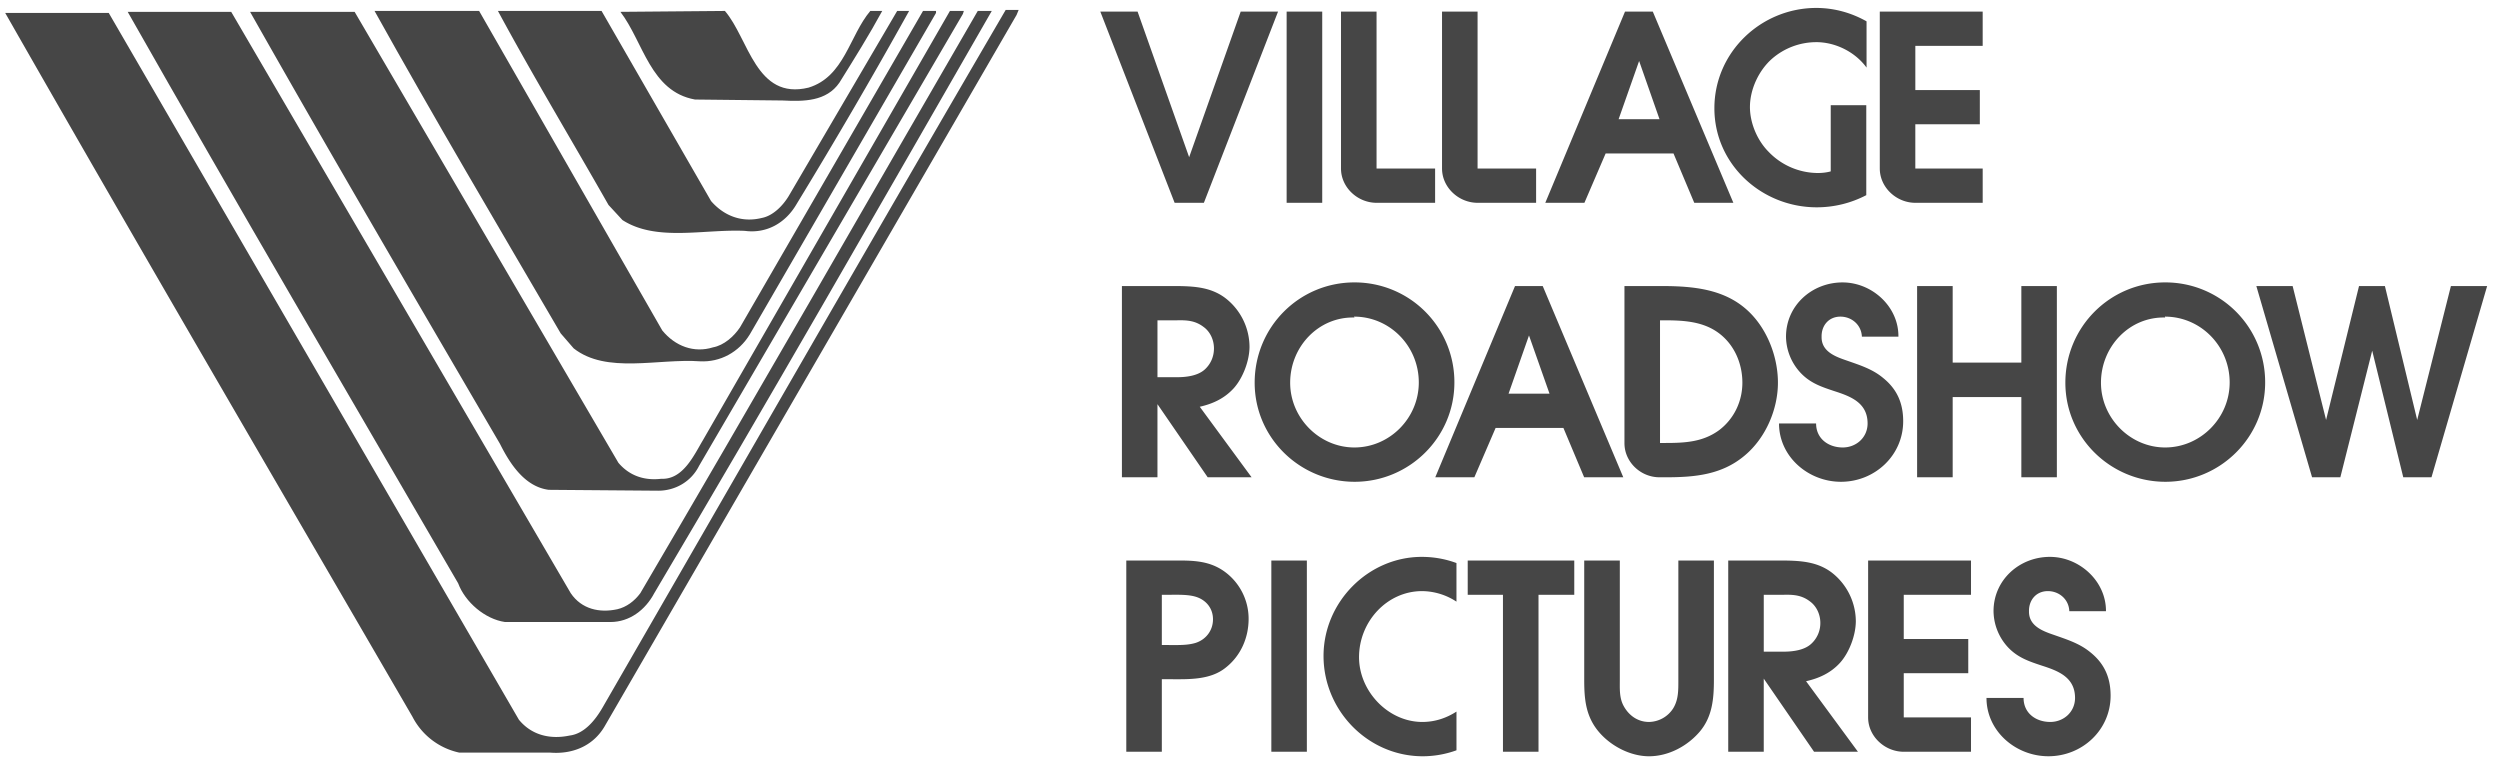 <svg width="164" height="51" xmlns="http://www.w3.org/2000/svg"><g fill="#464646" fill-rule="evenodd"><path d="M65.06.718c-7.314 12.73-14.63 25.522-22.14 38.194-.587 1.112-1.633 1.892-2.872 1.892h-6.923c-1.306-.19-2.61-1.299-3.069-2.538C22.81 25.791 15.49 13.316 8.376.777h6.791L37.44 38.912c.712 1.052 1.891 1.31 3.065 1.052.586-.139 1.113-.525 1.5-1.052C49.448 26.24 56.763 13.447 64.141.718h.917z"/><path d="M66.69.976l-27.037 46.69c-.776 1.307-2.15 1.828-3.59 1.703H30.12a4.52 4.52 0 01-3.067-2.358C18.107 31.601 9.092 16.188.342.85h6.792l26.904 46.36c.85 1.042 2.091 1.303 3.328 1.042.984-.12 1.702-1.042 2.158-1.83C48.34 31.14 57.092 15.87 65.972.653h.851l-.133.322z"/><path d="M57.874.718c-.85 1.567-1.828 3.128-2.808 4.703-.852 1.241-2.35 1.241-3.724 1.171l-5.749-.063c-2.93-.522-3.39-3.788-4.894-5.752l6.855-.059c1.57 1.823 2.031 5.874 5.49 5.03 2.352-.722 2.674-3.399 4.048-5.03h.782z"/><path d="M59.638.718a359.133 359.133 0 01-7.379 12.664c-.719 1.24-1.959 1.955-3.395 1.763-2.68-.126-5.812.725-8.032-.71l-.913-.988C37.503 9.198 34.951 4.96 32.664.718h6.798l7.183 12.47c.845.975 2.024 1.433 3.326 1.11.723-.135 1.371-.783 1.765-1.433L58.854.718h.784z"/><path d="M61.403.849L49.188 21.935c-.718 1.18-1.953 1.835-3.262 1.767-2.744-.197-6.14.847-8.293-.85l-.851-.983C32.664 14.818 28.489 7.762 24.57.718h6.86l12.013 20.957c.847 1.04 2.088 1.5 3.333 1.11.714-.13 1.37-.716 1.764-1.305L60.55.718h.853v.13z"/><path d="M63.166.914L45.86 30.557c-.519 1.044-1.57 1.633-2.678 1.633l-7.185-.058c-1.569-.201-2.545-1.706-3.198-3.015-5.487-9.401-11.035-18.868-16.393-28.34h6.858l17.302 29.579c.721.855 1.702 1.183 2.812 1.052 1.436.068 2.153-1.565 2.742-2.546L62.315.719h.913l-.062.195zM72.18.76h2.445l3.383 9.552L81.39.76h2.45l-4.865 12.544h-1.92zM84.403 13.304h2.335V.76h-2.335zM90.302 13.304c-1.244 0-2.333-1.01-2.333-2.25V.76h2.333v10.295h3.841v2.249h-3.925.084zM96.93 13.304c-1.242 0-2.333-1.01-2.333-2.25V.76h2.332v10.295h3.84v2.249h-3.926.086zM106.182 7.817L107.526 4l1.338 3.818h-2.682zm-4.81 5.486h2.566l1.392-3.236h4.452l1.361 3.236h2.565L108.423.76h-1.822l-5.23 12.544zM119.146 2.766a4.43 4.43 0 00-2.908 1.093c-.865.763-1.442 2.003-1.442 3.162 0 1.045.475 2.176 1.206 2.918a4.5 4.5 0 003.244 1.41c.29 0 .577-.031.85-.106V6.9h2.332v5.902a6.997 6.997 0 01-3.248.798c-3.619 0-6.716-2.815-6.716-6.498 0-3.697 3.08-6.581 6.682-6.581 1.152 0 2.276.303 3.3.879v3.035c-.75-1.03-2.042-1.67-3.3-1.67M125.645 13.304c-1.24 0-2.331-1.01-2.331-2.25V.76h6.75v2.248h-4.418v2.9h4.231v2.245h-4.232v2.902h4.42v2.249h-4.588.168zM75.93 24.745v-3.733h1.29c.647-.014 1.191.02 1.735.435.442.32.681.864.681 1.406 0 .532-.206 1.008-.576 1.36-.463.443-1.24.532-1.857.532H75.93zm-2.332 6.564h2.331v-4.796l3.295 4.796h2.88l-3.4-4.626c.844-.19 1.611-.538 2.224-1.209.612-.678 1.04-1.82 1.04-2.739a4.066 4.066 0 00-1.466-3.086c-.954-.793-2.075-.869-3.264-.884h-3.64V31.31zM93.073 25.09c0 2.343-1.916 4.264-4.224 4.264-2.296 0-4.214-1.93-4.214-4.247 0-2.374 1.87-4.336 4.214-4.278l-.02-.058c2.344 0 4.244 1.93 4.244 4.32m-4.224-6.565c-3.616 0-6.543 2.921-6.543 6.581 0 3.622 2.977 6.498 6.56 6.498 3.58 0 6.542-2.9 6.542-6.515a6.538 6.538 0 00-6.559-6.564M98.962 25.823l1.34-3.818 1.346 3.818h-2.686zm-4.808 5.486h2.564l1.394-3.236h4.448l1.36 3.236h2.567l-5.284-12.544h-1.818l-5.231 12.544zM108.897 29.06v-8.048h.168c1.226 0 2.516.036 3.568.755 1.091.745 1.667 2.018 1.667 3.336 0 1.224-.544 2.364-1.51 3.104-1.09.808-2.297.852-3.603.852h-.29zm-.039 2.25h.394c1.916 0 3.707-.155 5.22-1.444 1.36-1.146 2.16-3.016 2.16-4.763 0-1.793-.784-3.73-2.16-4.885-1.479-1.25-3.402-1.438-5.27-1.453h-2.638v10.31c0 1.224 1.055 2.234 2.294 2.234zM119.136 27.778c0 1.006.816 1.576 1.748 1.576.883 0 1.63-.654 1.63-1.576 0-1.38-1.153-1.788-2.188-2.123-.829-.275-1.546-.514-2.172-1.16a3.534 3.534 0 01-.992-2.408c0-2.05 1.706-3.56 3.707-3.56 1.94 0 3.69 1.59 3.667 3.56h-2.396c-.032-.784-.678-1.316-1.411-1.316-.76 0-1.25.585-1.232 1.324-.018.925.829 1.275 1.575 1.53.881.311 1.737.567 2.447 1.158.904.723 1.33 1.635 1.33 2.851 0 2.241-1.858 3.971-4.084 3.971-2.137 0-4.061-1.643-4.061-3.827h2.432zM125.762 18.765h2.334v5.02h4.504v-5.02h2.33v12.544h-2.33v-5.26h-4.504v5.26h-2.334zM146.266 25.09c0 2.343-1.923 4.264-4.232 4.264-2.292 0-4.21-1.93-4.21-4.247 0-2.374 1.868-4.336 4.21-4.278l-.015-.058c2.343 0 4.247 1.93 4.247 4.32m-4.232-6.565c-3.614 0-6.546 2.921-6.546 6.581 0 3.622 2.978 6.498 6.563 6.498 3.583 0 6.543-2.9 6.543-6.515a6.538 6.538 0 00-6.56-6.564M148.016 18.765h2.381l2.194 8.784 2.161-8.784h1.698l2.118 8.784 2.212-8.784h2.376l-3.65 12.544h-1.852l-2.038-8.303-2.089 8.303h-1.855zM76.216 42.314v-3.296h.424c.508 0 1.224-.03 1.732.11.692.18 1.2.733 1.2 1.496 0 .732-.455 1.326-1.134 1.548-.553.172-1.218.142-1.798.142h-.424zm0 7v-4.757h.459c1.235 0 2.698.079 3.732-.761.989-.777 1.502-1.961 1.502-3.198a3.822 3.822 0 00-1.673-3.167c-1.05-.709-2.195-.661-3.394-.661h-2.957v12.544h2.33zM83.4 49.314h2.33V36.77H83.4zM93.288 38.777c-2.296 0-4.135 1.995-4.135 4.336 0 2.226 1.905 4.247 4.152 4.247.83 0 1.578-.254 2.24-.68v2.539a6.515 6.515 0 01-2.208.392c-3.603 0-6.513-3.001-6.513-6.58 0-3.546 2.94-6.5 6.443-6.5.783 0 1.546.134 2.277.405v2.532a4.165 4.165 0 00-2.256-.691M98.594 39.018h-2.312V36.77h6.99v2.248h-2.346v10.297h-2.332zM106.26 36.77v7.818c0 .585-.038 1.178.24 1.702.342.643.937 1.07 1.675 1.07a1.92 1.92 0 001.58-.882c.36-.578.345-1.216.345-1.89V36.77h2.332v7.818c0 1.248-.1 2.42-.923 3.401-.818.961-2.06 1.622-3.334 1.622-1.199 0-2.443-.644-3.224-1.523-.924-1.038-1.026-2.188-1.026-3.5V36.77h2.335zM115.703 42.75v-3.732h1.296c.645-.015 1.19.018 1.733.434.44.32.682.864.682 1.406a1.83 1.83 0 01-.58 1.36c-.458.443-1.24.532-1.854.532h-1.277zm-2.331 6.564h2.33v-4.796l3.3 4.796h2.878l-3.402-4.626c.847-.19 1.618-.538 2.228-1.209.612-.678 1.036-1.819 1.036-2.739a4.07 4.07 0 00-1.462-3.086c-.955-.793-2.073-.869-3.264-.884h-3.644v12.544zM124.886 49.315c-1.244 0-2.337-1.01-2.337-2.25V36.77h6.749v2.247h-4.412v2.9h4.232v2.246h-4.232v2.9h4.412v2.25h-4.588.176zM132.746 45.784c0 1.006.813 1.576 1.75 1.576.881 0 1.627-.654 1.627-1.576 0-1.381-1.153-1.788-2.19-2.123-.83-.275-1.543-.514-2.172-1.16a3.541 3.541 0 01-.985-2.408c0-2.051 1.7-3.562 3.696-3.562 1.938 0 3.692 1.59 3.68 3.562h-2.405c-.03-.785-.675-1.316-1.408-1.316-.762 0-1.252.585-1.237 1.324-.015.925.831 1.275 1.578 1.529.883.312 1.73.568 2.446 1.159.903.723 1.33 1.635 1.33 2.85 0 2.242-1.855 3.971-4.08 3.971-2.142 0-4.062-1.642-4.062-3.826h2.432z"/></g></svg>